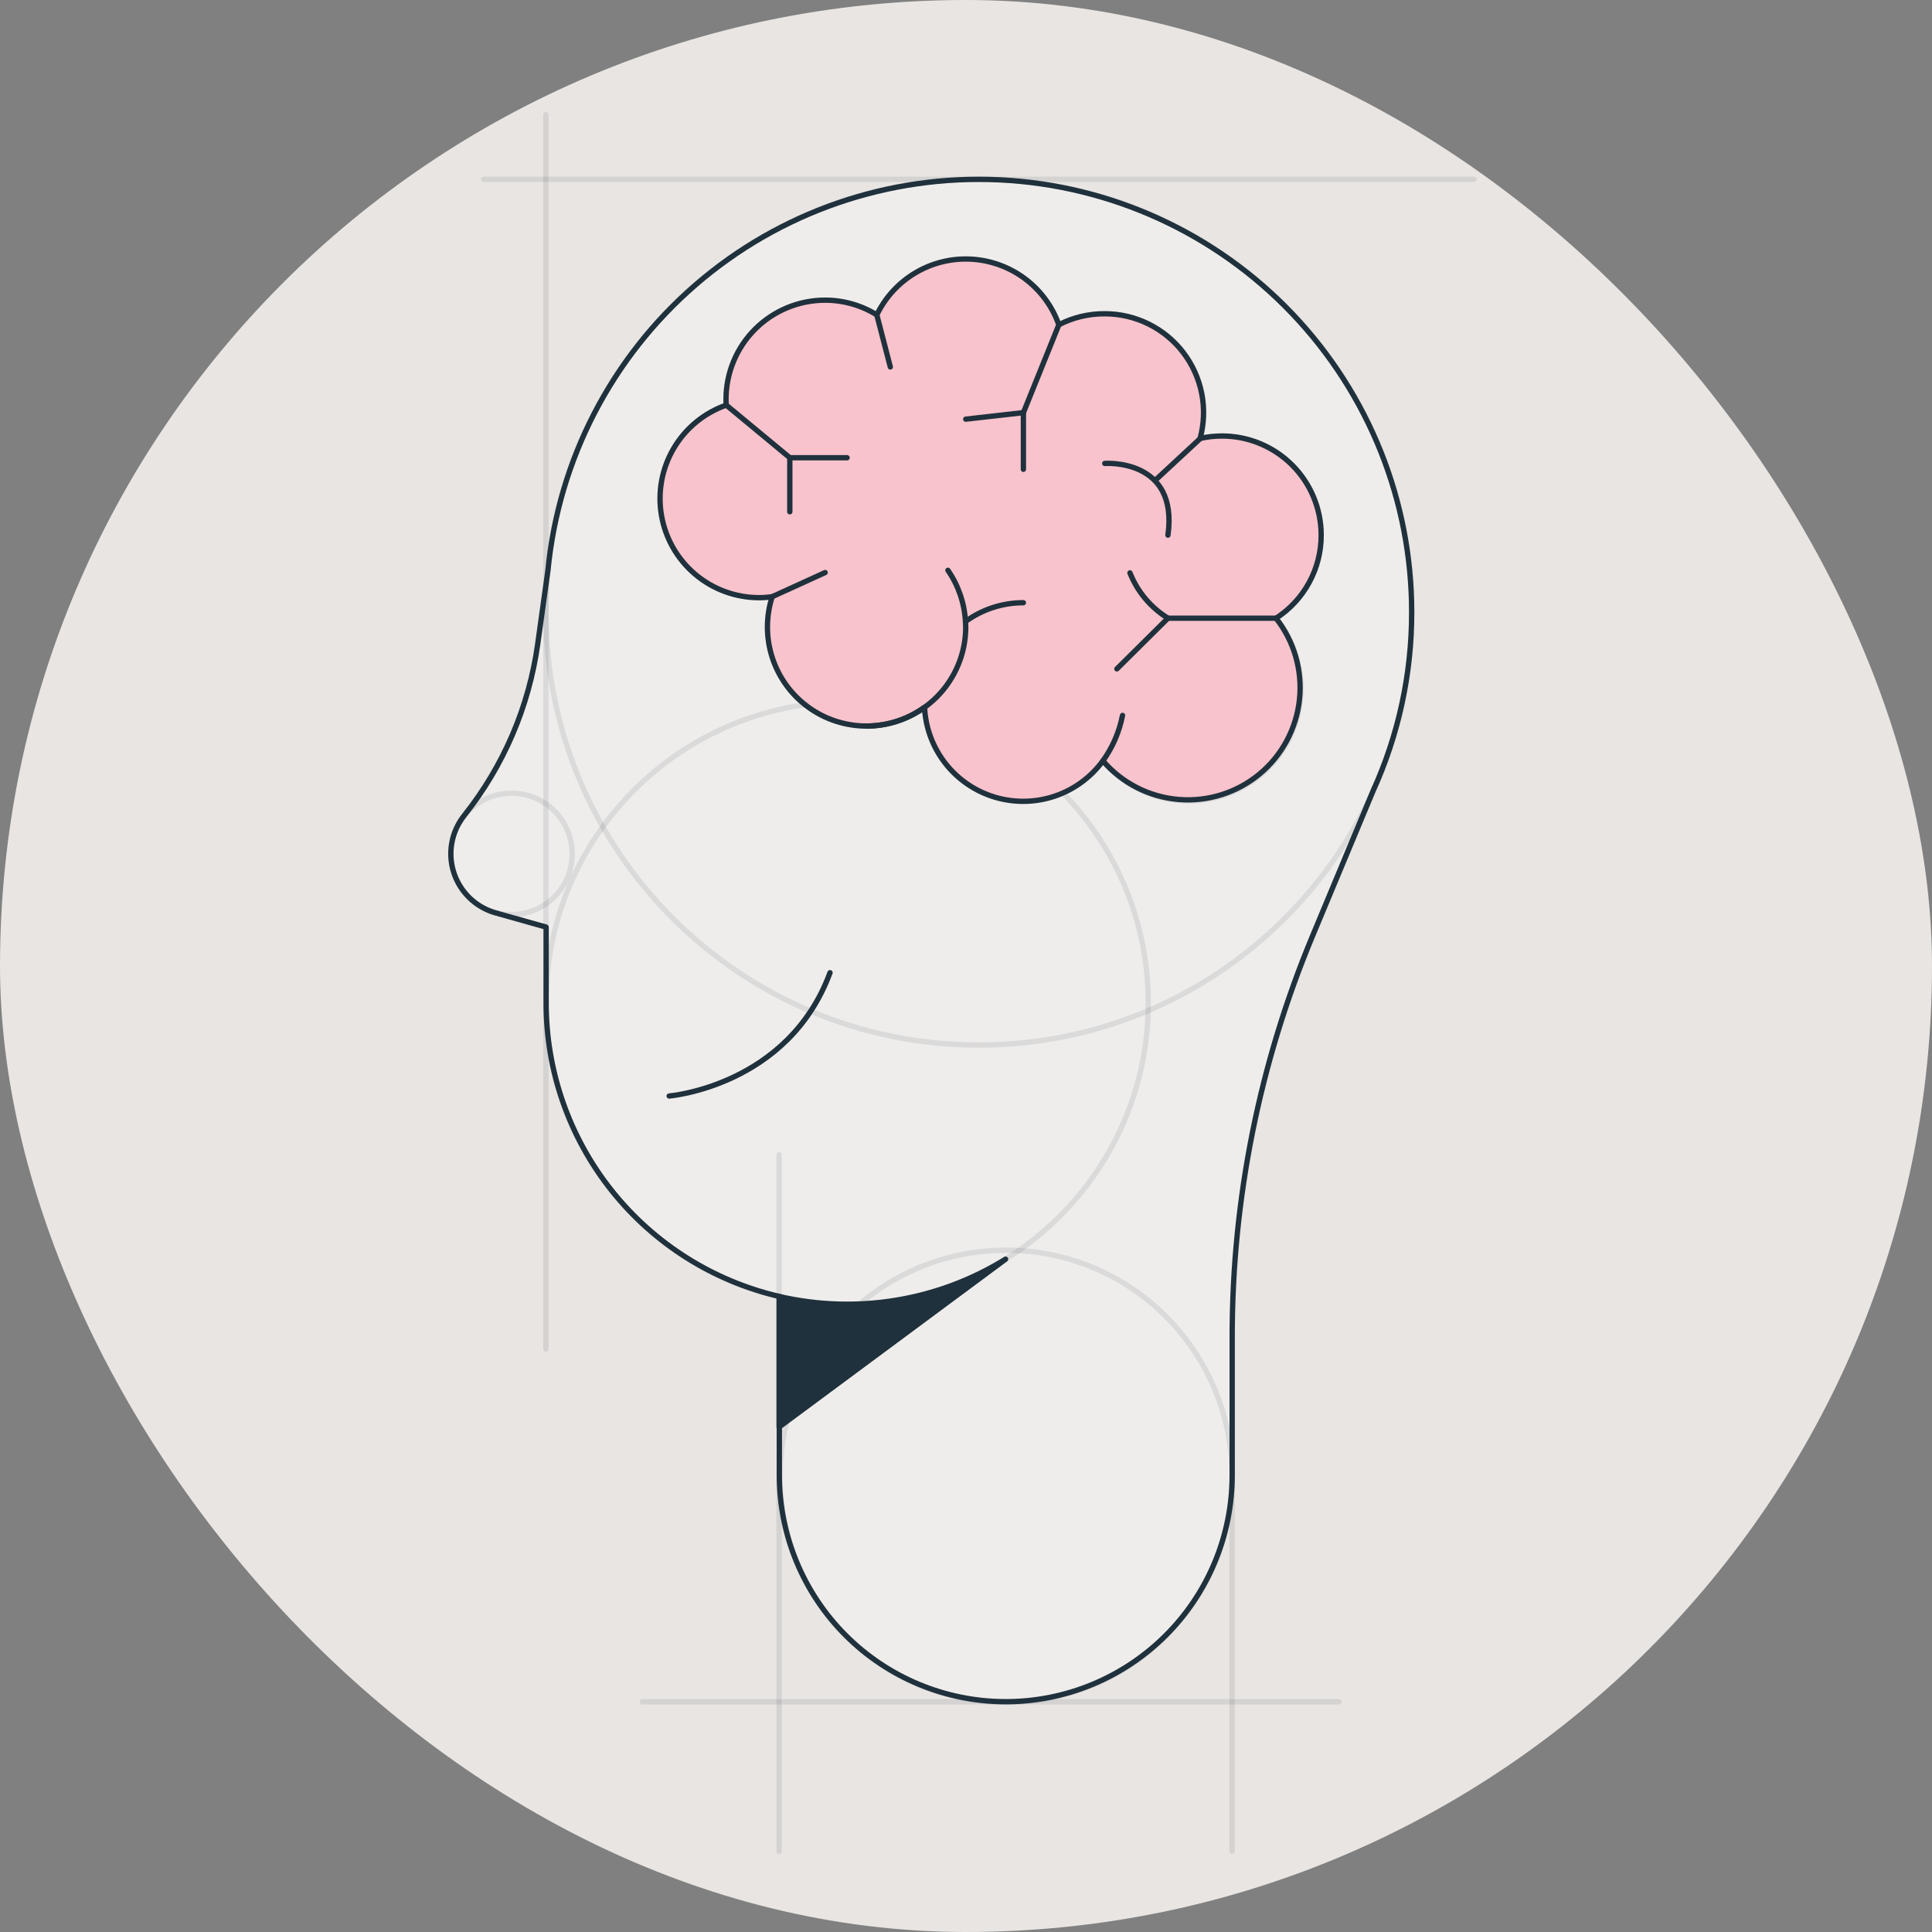 <?xml version="1.0" encoding="UTF-8" standalone="no"?>
<svg
   xmlns:dc="http://purl.org/dc/elements/1.1/"
   xmlns:cc="http://creativecommons.org/ns#"
   xmlns:rdf="http://www.w3.org/1999/02/22-rdf-syntax-ns#"
   xmlns:svg="http://www.w3.org/2000/svg"
   xmlns="http://www.w3.org/2000/svg"
   xmlns:sodipodi="http://sodipodi.sourceforge.net/DTD/sodipodi-0.dtd"
   xmlns:inkscape="http://www.inkscape.org/namespaces/inkscape"
   width="545"
   height="545"
   viewBox="0 0 545 545"
   version="1.1"
   id="svg74"
   sodipodi:docname="brain_in_circle.svg"
   style="fill:none"
   inkscape:version="0.92.5 (2060ec1f9f, 2020-04-08)">
  <rect x="0" y="0" width="545" height="545" fill="#808080" stroke="none"/>
  <defs
     id="defs78" />
  <sodipodi:namedview
     pagecolor="#ffffff"
     bordercolor="#666666"
     borderopacity="1"
     objecttolerance="10"
     gridtolerance="10"
     guidetolerance="10"
     inkscape:pageopacity="0"
     inkscape:pageshadow="2"
     inkscape:window-width="1848"
     inkscape:window-height="1016"
     id="namedview76"
     showgrid="false"
     fit-margin-top="0"
     fit-margin-left="0"
     fit-margin-right="0"
     fit-margin-bottom="0"
     inkscape:zoom="0.3812601"
     inkscape:cx="279.5"
     inkscape:cy="261.5"
     inkscape:window-x="72"
     inkscape:window-y="27"
     inkscape:window-maximized="1"
     inkscape:current-layer="svg74" />
  <rect
     x="0"
     y="0"
     width="545"
     height="545"
     rx="272.5"
     id="rect2"
     style="fill:#e8e5e2" />
  <path
     d="m 398.223,172.684 c -0.005,-31.361 -12.075,-61.518 -33.71,-84.222 -21.635,-22.704 -51.176,-36.213 -82.5,-37.729 -31.325,-1.516 -62.032,9.078 -85.758,29.586 -23.726,20.508 -38.652,49.359 -41.686,80.573 v 0 l -2.878,20.736 c -2.447,17.661 -9.581,34.343 -20.659,48.313 l -0.108,0.139 c -1.736,2.193 -2.915,4.774 -3.436,7.521 -0.811,4.27 0.012,8.688 2.305,12.38 2.292,3.691 5.889,6.387 10.075,7.552 l 14.191,3.993 v 21.417 c 0.006,19.199 6.511,37.83 18.456,52.861 11.945,15.03 28.626,25.574 47.328,29.915 v 50.448 c 0.008,16.928 6.733,33.161 18.698,45.135 11.966,11.973 28.193,18.71 45.121,18.731 v 0 c 8.391,0.004 16.7,-1.645 24.454,-4.852 7.754,-3.208 14.8,-7.911 20.736,-13.841 5.937,-5.931 10.647,-12.972 13.861,-20.723 3.215,-7.751 4.872,-16.059 4.876,-24.45 v -39.12 c 0.006,-38.817 7.717,-77.247 22.686,-113.061 l 17.023,-40.807 c 7.219,-15.854 10.945,-33.075 10.925,-50.495 z"
     id="path4"
     inkscape:connector-curvature="0"
     style="fill:#efedeb" />
  <path
     d="m 188.77,309.173 c 0,0 33.565,-2.755 45.372,-34.788"
     id="path6"
     inkscape:connector-curvature="0"
     style="stroke:#1f313c;stroke-width:1.5;stroke-linecap:round;stroke-linejoin:round" />
  <path
     d="m 232.764,140.618 c 15.444,0 27.963,-12.52 27.963,-27.963 0,-15.444 -12.519,-27.964 -27.963,-27.964 -15.444,0 -27.963,12.52 -27.963,27.964 0,15.443 12.519,27.963 27.963,27.963 z"
     id="path8"
     inkscape:connector-curvature="0"
     style="opacity:0.1;stroke:#1f313c;stroke-width:1.5;stroke-linecap:round;stroke-linejoin:round" />
  <path
     d="m 272.428,129.122 c 15.444,0 27.963,-12.52 27.963,-27.963 0,-15.444 -12.519,-27.964 -27.963,-27.964 -15.444,0 -27.963,12.52 -27.963,27.964 0,15.443 12.519,27.963 27.963,27.963 z"
     id="path10"
     inkscape:connector-curvature="0"
     style="opacity:0.1;stroke:#1f313c;stroke-width:1.5;stroke-linecap:round;stroke-linejoin:round" />
  <path
     d="m 311.643,144.364 c 15.444,0 27.963,-12.519 27.963,-27.963 0,-15.444 -12.519,-27.963 -27.963,-27.963 -15.444,0 -27.963,12.519 -27.963,27.963 0,15.444 12.519,27.963 27.963,27.963 z"
     id="path12"
     inkscape:connector-curvature="0"
     style="opacity:0.1;stroke:#1f313c;stroke-width:1.5;stroke-linecap:round;stroke-linejoin:round" />
  <path
     d="m 344.729,178.919 c 15.444,0 27.963,-12.52 27.963,-27.963 0,-15.444 -12.519,-27.964 -27.963,-27.964 -15.444,0 -27.963,12.52 -27.963,27.964 0,15.443 12.519,27.963 27.963,27.963 z"
     id="path14"
     inkscape:connector-curvature="0"
     style="opacity:0.1;stroke:#1f313c;stroke-width:1.5;stroke-linecap:round;stroke-linejoin:round" />
  <path
     d="m 214.166,168.583 c 15.444,0 27.964,-12.52 27.964,-27.963 0,-15.444 -12.52,-27.964 -27.964,-27.964 -15.443,0 -27.963,12.52 -27.963,27.964 0,15.443 12.52,27.963 27.963,27.963 z"
     id="path16"
     inkscape:connector-curvature="0"
     style="opacity:0.1;stroke:#1f313c;stroke-width:1.5;stroke-linecap:round;stroke-linejoin:round" />
  <path
     d="m 244.463,204.809 c 15.444,0 27.964,-12.519 27.964,-27.963 0,-15.444 -12.52,-27.963 -27.964,-27.963 -15.443,0 -27.963,12.519 -27.963,27.963 0,15.444 12.52,27.963 27.963,27.963 z"
     id="path18"
     inkscape:connector-curvature="0"
     style="opacity:0.1;stroke:#1f313c;stroke-width:1.5;stroke-linecap:round;stroke-linejoin:round" />
  <path
     d="m 288.694,225.948 c 15.444,0 27.963,-12.519 27.963,-27.963 0,-15.444 -12.519,-27.964 -27.963,-27.964 -15.444,0 -27.964,12.52 -27.964,27.964 0,15.444 12.52,27.963 27.964,27.963 z"
     id="path20"
     inkscape:connector-curvature="0"
     style="opacity:0.1;stroke:#1f313c;stroke-width:1.5;stroke-linecap:round;stroke-linejoin:round" />
  <path
     d="m 335.349,225.949 c 17.478,0 31.647,-14.169 31.647,-31.646 0,-17.478 -14.169,-31.647 -31.647,-31.647 -17.477,0 -31.646,14.169 -31.646,31.647 0,17.477 14.169,31.646 31.646,31.646 z"
     id="path22"
     inkscape:connector-curvature="0"
     style="opacity:0.1;stroke:#1f313c;stroke-width:1.5;stroke-linecap:round;stroke-linejoin:round" />
  <path
     d="m 276.109,294.797 c 67.442,0 122.114,-54.672 122.114,-122.113 0,-67.442 -54.672,-122.114 -122.114,-122.114 -67.441,0 -122.113,54.672 -122.113,122.114 0,67.441 54.672,122.113 122.113,122.113 z"
     id="path24"
     inkscape:connector-curvature="0"
     style="opacity:0.1;stroke:#1f313c;stroke-width:1.5;stroke-linecap:round;stroke-linejoin:round" />
  <path
     d="m 238.954,367.9 c 46.921,0 84.958,-38.037 84.958,-84.958 0,-46.921 -38.037,-84.958 -84.958,-84.958 -46.921,0 -84.958,38.037 -84.958,84.958 0,46.921 38.037,84.958 84.958,84.958 z"
     id="path26"
     inkscape:connector-curvature="0"
     style="opacity:0.1;stroke:#1f313c;stroke-width:1.5;stroke-linecap:round;stroke-linejoin:round" />
  <path
     d="m 283.804,480.186 c 35.212,0 63.757,-28.545 63.757,-63.757 0,-35.212 -28.545,-63.757 -63.757,-63.757 -35.212,0 -63.757,28.545 -63.757,63.757 0,35.212 28.545,63.757 63.757,63.757 z"
     id="path28"
     inkscape:connector-curvature="0"
     style="opacity:0.1;stroke:#1f313c;stroke-width:1.5;stroke-linecap:round;stroke-linejoin:round" />
  <path
     d="m 144.295,257.996 c 9.453,0 17.115,-7.662 17.115,-17.115 0,-9.453 -7.662,-17.115 -17.115,-17.115 -9.453,0 -17.115,7.662 -17.115,17.115 0,9.453 7.662,17.115 17.115,17.115 z"
     id="path30"
     inkscape:connector-curvature="0"
     style="opacity:0.1;stroke:#1f313c;stroke-width:1.5;stroke-linecap:round;stroke-linejoin:round" />
  <path
     d="M 181.188,480.062 H 377.705"
     id="path32"
     inkscape:connector-curvature="0"
     style="opacity:0.1;stroke:#1f313c;stroke-width:1.5;stroke-linecap:round;stroke-linejoin:round" />
  <path
     d="M 219.781,325.746 V 522.248"
     id="path34"
     inkscape:connector-curvature="0"
     style="opacity:0.1;stroke:#1f313c;stroke-width:1.5;stroke-linecap:round;stroke-linejoin:round" />
  <path
     d="m 347.559,410.008 v 112.24"
     id="path36"
     inkscape:connector-curvature="0"
     style="opacity:0.1;stroke:#1f313c;stroke-width:1.5;stroke-linecap:round;stroke-linejoin:round" />
  <path
     d="M 136.402,50.586 H 415.803"
     id="path38"
     inkscape:connector-curvature="0"
     style="opacity:0.1;stroke:#1f313c;stroke-width:1.5;stroke-linecap:round;stroke-linejoin:round" />
  <path
     d="M 153.996,32.34 V 380.574"
     id="path40"
     inkscape:connector-curvature="0"
     style="opacity:0.1;stroke:#1f313c;stroke-width:1.5;stroke-linecap:round;stroke-linejoin:round" />
  <path
     d="m 372.691,150.957 c 0,-7.416 -2.946,-14.528 -8.19,-19.773 -5.245,-5.244 -12.357,-8.19 -19.773,-8.19 -2.083,-0.001 -4.158,0.227 -6.19,0.681 1.122,-4.132 1.277,-8.468 0.453,-12.67 -0.825,-4.202 -2.608,-8.157 -5.21,-11.558 -2.601,-3.401 -5.952,-6.157 -9.792,-8.053 -3.84,-1.896 -8.065,-2.881 -12.347,-2.878 -4.504,-0.031 -8.949,1.031 -12.953,3.095 -1.837,-5.183 -5.167,-9.705 -9.571,-12.998 -4.403,-3.294 -9.683,-5.21 -15.173,-5.508 -5.491,-0.298 -10.947,1.036 -15.68,3.834 -4.734,2.797 -8.534,6.933 -10.922,11.886 -4.378,-2.712 -9.427,-4.148 -14.577,-4.147 -3.674,0 -7.311,0.724 -10.705,2.13 -3.393,1.406 -6.477,3.467 -9.074,6.066 -2.596,2.598 -4.656,5.683 -6.06,9.077 -1.405,3.394 -2.126,7.032 -2.124,10.706 0,0.557 0,1.083 0.077,1.625 -6.227,2.186 -11.48,6.506 -14.827,12.195 -3.348,5.688 -4.574,12.377 -3.462,18.883 1.112,6.506 4.491,12.408 9.538,16.662 5.046,4.253 11.436,6.583 18.036,6.577 1.227,-0.006 2.453,-0.099 3.667,-0.279 -1.804,5.606 -1.791,11.639 0.038,17.236 1.828,5.598 5.38,10.475 10.146,13.933 4.767,3.459 10.504,5.322 16.393,5.325 5.889,0.002 11.628,-1.857 16.398,-5.311 0.27,5.757 2.32,11.288 5.866,15.831 3.546,4.544 8.414,7.875 13.934,9.536 5.519,1.66 11.417,1.567 16.881,-0.265 5.465,-1.833 10.226,-5.316 13.628,-9.968 5.398,6.272 13.038,10.18 21.283,10.887 8.244,0.707 16.438,-1.844 22.825,-7.105 6.387,-5.262 10.459,-12.816 11.343,-21.044 0.884,-8.227 -1.489,-16.474 -6.612,-22.973 3.915,-2.53 7.132,-6.002 9.357,-10.098 2.226,-4.096 3.387,-8.685 3.379,-13.347 z"
     id="path42"
     inkscape:connector-curvature="0"
     style="fill:#f8c3cc;stroke:#1f313c;stroke-width:1.5;stroke-linecap:round;stroke-linejoin:round" />
  <path
     d="m 247.344,88.84 3.807,14.67"
     id="path44"
     inkscape:connector-curvature="0"
     style="stroke:#1f313c;stroke-width:1.5;stroke-linecap:round;stroke-linejoin:round" />
  <path
     d="m 204.879,114.281 17.92,14.841 v 15.243"
     id="path46"
     inkscape:connector-curvature="0"
     style="stroke:#1f313c;stroke-width:1.5;stroke-linecap:round;stroke-linejoin:round" />
  <path
     d="M 238.957,129.121 H 222.801"
     id="path48"
     inkscape:connector-curvature="0"
     style="stroke:#1f313c;stroke-width:1.5;stroke-linecap:round;stroke-linejoin:round" />
  <path
     d="m 217.832,168.319 14.933,-6.809"
     id="path50"
     inkscape:connector-curvature="0"
     style="stroke:#1f313c;stroke-width:1.5;stroke-linecap:round;stroke-linejoin:round" />
  <path
     d="m 244.465,204.81 c 7.416,0 14.529,-2.946 19.773,-8.191 5.244,-5.244 8.19,-12.356 8.19,-19.773 l -0.077,-1.547"
     id="path52"
     inkscape:connector-curvature="0"
     style="stroke:#1f313c;stroke-width:1.5;stroke-linecap:round;stroke-linejoin:round" />
  <path
     d="m 298.688,91.625 -9.997,24.775 v 15.986"
     id="path54"
     inkscape:connector-curvature="0"
     style="stroke:#1f313c;stroke-width:1.5;stroke-linecap:round;stroke-linejoin:round" />
  <path
     d="m 272.43,118.244 16.264,-1.842"
     id="path56"
     inkscape:connector-curvature="0"
     style="stroke:#1f313c;stroke-width:1.5;stroke-linecap:round;stroke-linejoin:round" />
  <path
     d="M 359.956,174.387 H 329.47 l -14.408,14.299"
     id="path58"
     inkscape:connector-curvature="0"
     style="stroke:#1f313c;stroke-width:1.5;stroke-linecap:round;stroke-linejoin:round" />
  <path
     d="m 329.47,174.386 c -4.858,-2.995 -8.619,-7.478 -10.724,-12.782"
     id="path60"
     inkscape:connector-curvature="0"
     style="stroke:#1f313c;stroke-width:1.5;stroke-linecap:round;stroke-linejoin:round" />
  <path
     d="m 311.117,214.637 c 2.747,-3.828 4.637,-8.204 5.54,-12.828"
     id="path62"
     inkscape:connector-curvature="0"
     style="stroke:#1f313c;stroke-width:1.5;stroke-linecap:round;stroke-linejoin:round" />
  <path
     d="m 338.616,123.674 -12.225,11.343"
     id="path64"
     inkscape:connector-curvature="0"
     style="stroke:#1f313c;stroke-width:1.5;stroke-linecap:round;stroke-linejoin:round" />
  <path
     d="m 311.641,130.731 c 0,0 20.86,-1.547 17.827,20.226"
     id="path66"
     inkscape:connector-curvature="0"
     style="stroke:#1f313c;stroke-width:1.5;stroke-linecap:round;stroke-linejoin:round" />
  <path
     d="m 283.662,355.195 c -19.067,11.81 -42.033,15.593 -63.881,10.523 v 36.831 l 63.881,-47.338 z"
     id="path68"
     inkscape:connector-curvature="0"
     style="fill:#1f313c;stroke:#1f313c;stroke-width:1.5;stroke-linecap:round;stroke-linejoin:round" />
  <path
     d="m 288.692,170.023 c -5.871,-0.004 -11.593,1.855 -16.342,5.308 -0.284,-5.183 -1.998,-10.186 -4.952,-14.454"
     id="path70"
     inkscape:connector-curvature="0"
     style="stroke:#1f313c;stroke-width:1.5;stroke-linecap:round;stroke-linejoin:round" />
  <path
     d="m 398.223,172.684 c -0.005,-31.361 -12.075,-61.518 -33.71,-84.222 -21.635,-22.704 -51.176,-36.213 -82.5,-37.729 -31.325,-1.516 -62.032,9.078 -85.758,29.586 -23.726,20.508 -38.652,49.359 -41.686,80.573 l -2.878,20.736 c -2.447,17.661 -9.581,34.343 -20.659,48.313 l -0.108,0.139 c -1.736,2.193 -2.915,4.774 -3.436,7.521 -0.811,4.27 0.012,8.688 2.305,12.38 2.292,3.691 5.889,6.387 10.075,7.552 l 14.191,3.993 v 21.417 c 0.006,19.199 6.511,37.83 18.456,52.861 11.945,15.03 28.626,25.574 47.328,29.915 v 50.448 c 0.008,16.928 6.733,33.161 18.698,45.135 11.966,11.973 28.193,18.71 45.121,18.731 8.391,0.004 16.7,-1.645 24.454,-4.852 7.754,-3.208 14.8,-7.911 20.736,-13.841 5.937,-5.931 10.647,-12.972 13.861,-20.723 3.215,-7.751 4.872,-16.059 4.876,-24.45 v -39.12 c 0.006,-38.817 7.717,-77.247 22.686,-113.061 l 17.023,-40.807 c 7.219,-15.854 10.945,-33.075 10.925,-50.495 z"
     id="path72"
     inkscape:connector-curvature="0"
     style="stroke:#1f313c;stroke-width:1.5;stroke-linecap:round;stroke-linejoin:round" />
</svg>
